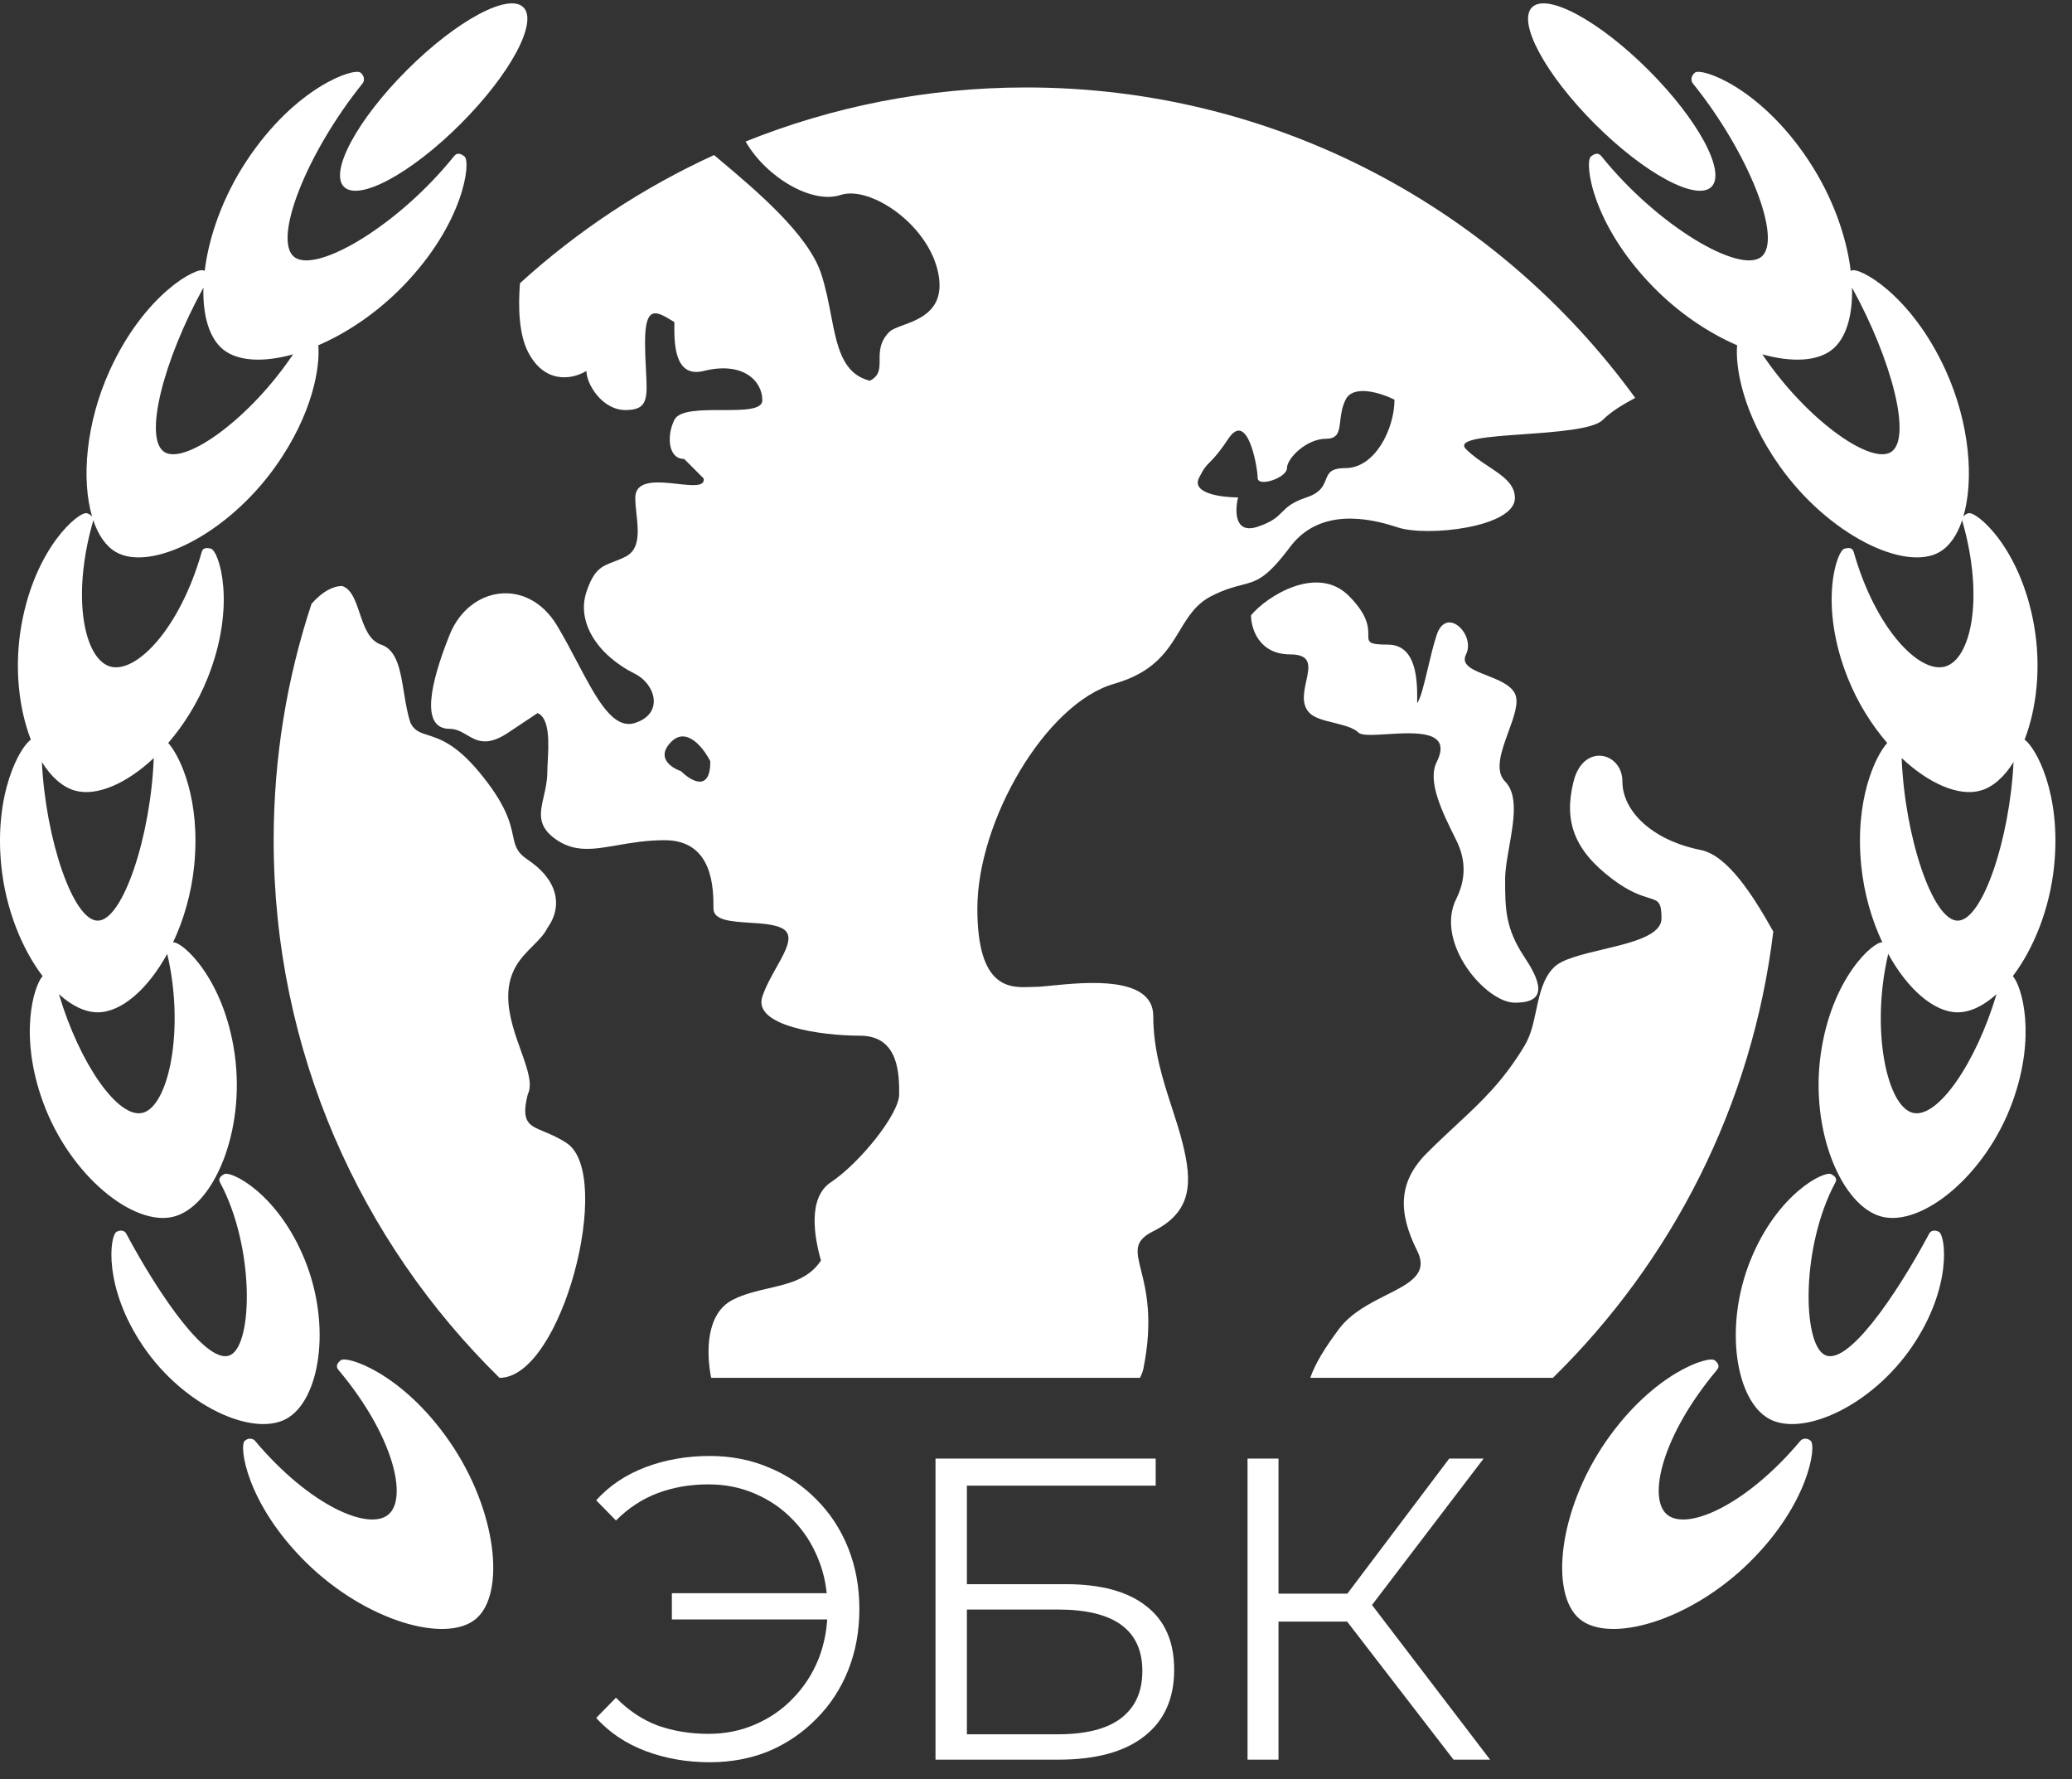 <?xml version="1.0" encoding="UTF-8"?> <svg xmlns="http://www.w3.org/2000/svg" width="106" height="91" viewBox="0 0 106 91" fill="none"><rect x="0" y="0" width="106" height="91" fill="#333333" stroke="none"/> <path d="M90.719 47.646C89.642 56.546 85.528 64.511 79.444 70.473H67.03C67.289 69.734 67.779 68.934 68.5 67.973C69.12 67.146 70.082 66.661 70.926 66.235C72.125 65.631 73.086 65.146 72.5 63.973C71.5 61.973 71.542 60.43 73 58.973C73.526 58.447 74.017 57.99 74.483 57.557C75.789 56.343 76.894 55.316 78 53.473C78.317 52.944 78.453 52.307 78.587 51.673C78.762 50.852 78.935 50.036 79.5 49.473C79.916 49.057 80.938 48.814 81.989 48.564C83.465 48.213 85 47.849 85 46.973C85 46.124 84.84 46.075 84.34 45.922C83.955 45.804 83.369 45.624 82.5 44.972C80.5 43.472 80 41.971 80.5 39.971C81 37.971 83 38.472 83 39.972C83 41.472 84.5 42.973 87 43.473C88.372 43.747 89.665 45.762 90.719 47.646Z" fill="white"></path> <path fill-rule="evenodd" clip-rule="evenodd" d="M83.655 20.35C83.08 20.665 82.466 21.007 82 21.473C81.518 21.955 79.641 22.089 77.938 22.21C76.109 22.34 74.482 22.455 75 22.973C75.354 23.328 75.771 23.604 76.162 23.863C76.874 24.336 77.5 24.751 77.5 25.473C77.5 26.973 73 27.473 71.5 26.973C70 26.473 67.5 25.973 66 27.973C64.782 29.597 64.299 29.721 63.517 29.922C63.128 30.021 62.665 30.14 62 30.473C61.18 30.883 60.781 31.544 60.353 32.252C59.738 33.27 59.066 34.383 57 34.973C53.5 35.973 50 41.973 50 46.473C50 50.588 51.672 50.522 52.723 50.481C52.822 50.477 52.914 50.473 53 50.473C53.166 50.473 53.444 50.446 53.791 50.411C55.527 50.237 59 49.89 59 51.973C59 53.722 59.489 55.226 59.954 56.656C60.154 57.271 60.349 57.872 60.5 58.473C61 60.473 61 61.973 59 62.973C58 63.473 58.125 63.973 58.375 64.973C58.625 65.973 59 67.473 58.5 69.973C58.464 70.151 58.403 70.317 58.316 70.473H36.381C36.129 69.195 36.102 67.172 37.5 66.473C38.089 66.178 38.718 66.033 39.329 65.892C40.377 65.65 41.368 65.421 42 64.473C41.667 63.307 41.3 61.273 42.5 60.473C44 59.473 46 56.973 46 55.973C46 54.973 46 52.973 44 52.973C42 52.973 38.5 52.473 39 50.973C39.17 50.463 39.456 49.952 39.719 49.481C40.231 48.568 40.66 47.803 40 47.473C39.602 47.274 38.967 47.233 38.347 47.194C37.407 47.133 36.5 47.075 36.5 46.473C36.5 45.473 36.5 42.973 34 42.973C33.075 42.973 32.288 43.11 31.586 43.231C30.39 43.439 29.445 43.603 28.5 42.973C27.462 42.281 27.621 41.59 27.817 40.732C27.905 40.35 28 39.935 28 39.473C28 39.339 28.01 39.165 28.02 38.967C28.069 38.082 28.144 36.73 27.5 36.473L26 37.473C24.913 38.198 24.393 37.892 23.884 37.593C23.614 37.434 23.347 37.277 23 37.277C21.5 37.277 22 34.973 23 32.473C24 29.973 27 29.5 28.5 32C28.865 32.608 29.2 33.245 29.52 33.852C30.516 35.741 31.365 37.352 32.5 36.973C34 36.473 33.5 34.973 32.5 34.473C30.5 33.473 29.5 31.777 30 30.277C30.386 29.12 30.771 28.972 31.386 28.735C31.569 28.665 31.771 28.587 32 28.473C32.757 28.094 32.654 27.142 32.559 26.268C32.529 25.988 32.5 25.716 32.5 25.473C32.5 24.51 33.678 24.641 34.669 24.75C35.423 24.834 36.068 24.905 36 24.473L35 23.473C34.167 23.473 34.1 22.273 34.5 21.473C34.75 20.973 35.875 20.974 36.937 20.974C38 20.974 39 20.974 39 20.474C39 19.474 38 18.473 36 18.973C34.483 19.352 34.494 17.515 34.499 16.613C34.499 16.563 34.5 16.516 34.5 16.473L34.465 16.452L34.387 16.405C33.607 15.932 33 15.565 33 17.474C33 18.048 33.026 18.543 33.049 18.964C33.124 20.38 33.156 20.973 32 20.973C30.8 20.973 30 19.639 30 18.973C29.167 19.472 27.8 19.573 27 17.973C26.554 17.082 26.502 15.735 26.6 14.486C29.532 11.819 32.879 9.598 36.53 7.931C36.653 8.034 36.782 8.143 36.917 8.257C38.66 9.725 41.334 11.976 42 13.973C42.237 14.684 42.377 15.413 42.51 16.099C42.824 17.729 43.092 19.121 44.5 19.473C45 19.223 45 18.848 45 18.411C45 17.973 45 17.473 45.5 16.973C45.628 16.846 45.886 16.75 46.191 16.638C47.081 16.31 48.372 15.835 48 13.973C47.5 11.473 44.5 9.473 43 9.973C41.567 10.45 39.222 9.103 38.143 7.239C42.58 5.454 47.425 4.473 52.5 4.473C65.309 4.473 76.656 10.728 83.655 20.35ZM71.339 20.442C70.673 20.108 69.239 19.642 68.839 20.442C68.648 20.824 68.603 21.206 68.565 21.532C68.502 22.06 68.457 22.441 67.839 22.441C66.839 22.441 65.839 23.441 65.839 23.941C65.839 24.441 64.339 24.941 64.339 24.441C64.339 23.941 63.839 20.941 62.839 22.441C62.339 23.191 62.089 23.441 61.902 23.629C61.714 23.816 61.589 23.941 61.339 24.441C60.939 25.241 62.506 25.441 63.339 25.441C63.173 26.108 63.139 27.341 64.339 26.941C65.089 26.691 65.339 26.441 65.589 26.191C65.839 25.941 66.089 25.691 66.839 25.441C67.563 25.2 67.705 24.843 67.826 24.537C67.956 24.209 68.063 23.941 68.839 23.941C70.339 23.941 71.339 21.942 71.339 20.442ZM36.339 38.941C36.006 38.275 35.139 37.142 34.339 37.941C33.539 38.742 34.339 39.275 34.839 39.442C35.339 39.942 36.339 40.541 36.339 38.941Z" fill="white"></path> <path d="M29 58.473C28.561 58.18 28.164 58.016 27.836 57.88C27.043 57.551 26.646 57.387 27 55.973C27.261 55.45 26.976 54.654 26.645 53.728C26.342 52.882 26 51.928 26 50.973C26 49.639 26.666 48.973 27.259 48.38C27.555 48.084 27.833 47.806 28 47.473C28.833 46.306 28.5 44.973 27 43.973C26.424 43.589 26.352 43.253 26.244 42.746C26.105 42.094 25.905 41.159 24.5 39.473C23.317 38.053 22.484 37.788 21.897 37.601C21.492 37.473 21.204 37.381 21 36.973C20.839 36.489 20.75 35.943 20.664 35.412C20.483 34.295 20.313 33.244 19.5 32.973C18.874 32.764 18.629 32.04 18.396 31.352C18.182 30.72 17.979 30.119 17.5 29.973C17.039 29.973 16.494 30.25 15.937 30.883C14.68 34.685 14 38.749 14 42.973C14 53.745 18.424 63.485 25.555 70.473C28.759 70.473 31.418 60.085 29 58.473Z" fill="white"></path> <path d="M69 30.473C67.4 28.872 64.833 30.469 64 31.469C64 32.136 64.4 33.47 66 33.47C67.124 33.47 66.985 34.101 66.826 34.832C66.701 35.403 66.563 36.033 67 36.473C67.25 36.724 67.751 36.849 68.252 36.973C68.751 37.097 69.25 37.221 69.5 37.47C69.661 37.632 70.261 37.594 70.959 37.551C72.422 37.46 74.315 37.342 73.5 38.973C73.002 39.969 73.788 41.545 74.492 42.957L74.5 42.973C75 43.975 75 44.97 74.5 45.973C73.384 48.21 76 51.285 77.5 51.285C79 51.285 79 50.473 78 48.973C77 47.473 77 46.47 77 44.97C77 44.487 77.103 43.901 77.211 43.295C77.436 42.018 77.678 40.651 77 39.973C76.443 39.416 76.816 38.394 77.17 37.425C77.452 36.654 77.722 35.916 77.5 35.473C77.275 35.022 76.644 34.774 76.064 34.546C75.356 34.268 74.725 34.02 75 33.47C75.5 32.47 74 30.971 73.5 32.472C73.331 32.981 73.185 33.597 73.048 34.175C72.862 34.963 72.692 35.682 72.5 35.97C72.5 35.927 72.5 35.881 72.5 35.832L72.5 35.83C72.506 34.918 72.517 32.97 71 32.97C70 32.97 70 32.846 70 32.471C70 32.097 70 31.473 69 30.473Z" fill="white"></path> <path d="M17.597 9.555C18.357 10.314 21.027 8.875 23.562 6.34C26.097 3.805 27.537 1.134 26.777 0.375C26.018 -0.385 23.347 1.055 20.812 3.59C18.277 6.125 16.838 8.795 17.597 9.555Z" fill="white"></path> <path fill-rule="evenodd" clip-rule="evenodd" d="M15.045 13.136C16.147 14.024 20.342 11.569 23.208 8.013C23.282 7.92 23.433 7.732 23.762 8.002C24.099 8.268 23.756 11.415 20.597 14.654C19.274 16.011 17.741 17.032 16.283 17.661C16.382 18.726 16.025 21.132 14.111 23.835C11.616 27.358 7.702 29.253 5.931 28.236C5.414 27.939 5.02 27.36 4.765 26.591C4.767 26.621 4.764 26.648 4.758 26.669C3.634 30.598 4.324 33.715 5.639 34.091C6.954 34.467 9.188 32.187 10.312 28.258C10.341 28.155 10.401 27.948 10.794 28.065C11.194 28.175 12.125 30.922 10.62 34.683C10.113 35.949 9.402 37.08 8.606 38C9.22 38.684 10.273 40.916 9.934 44.276C9.791 45.705 9.395 47.052 8.854 48.2C9.294 48.133 11.46 50.01 12.008 53.929C12.561 57.887 10.914 61.722 8.871 62.232C6.828 62.741 3.573 60.129 2.203 56.374C0.96 52.971 1.719 50.443 2.179 49.926C1.129 48.541 0.29 46.509 0.065 44.276C-0.31 40.548 1.027 38.209 1.578 37.831C0.96 36.236 0.715 34.107 1.098 31.959C1.81 27.971 4.053 26.132 4.451 26.25C4.588 26.291 4.671 26.363 4.717 26.439C4.157 24.564 4.38 21.662 5.611 18.953C7.398 15.023 10.081 13.631 10.435 13.839C10.448 13.847 10.46 13.854 10.471 13.862C10.682 12.11 11.394 10.075 12.617 8.223C15.111 4.448 18.114 3.445 18.446 3.717C18.69 3.918 18.628 4.168 18.553 4.261C15.687 7.817 13.944 12.248 15.045 13.136ZM11.418 17.877C12.174 18.486 13.487 18.545 14.992 18.123C12.781 21.42 9.509 23.752 8.435 23.135C7.301 22.483 8.372 18.397 10.407 14.711C10.367 16.145 10.707 17.304 11.418 17.877ZM3.824 40.434C4.939 40.752 6.47 40.085 7.866 38.773C7.716 42.749 6.289 47.089 5 47.089C3.733 47.089 2.333 42.897 2.143 38.978C2.615 39.732 3.193 40.253 3.824 40.434ZM8.555 48.788C7.563 50.594 6.21 51.777 5 51.777C4.353 51.777 3.665 51.439 3.014 50.848C4.068 54.392 6.038 57.232 7.296 56.918C8.63 56.586 9.461 52.642 8.555 48.788Z" fill="white"></path> <path d="M11.264 60.492C13.015 63.761 12.948 68.687 11.807 69.297C10.666 69.908 8.194 66.342 6.444 63.073C6.398 62.988 6.222 62.867 5.965 63.002C5.617 63.184 5.262 65.829 7.332 68.869C9.403 71.908 12.912 73.498 14.633 72.576C16.355 71.654 16.978 67.853 15.596 64.444C14.214 61.036 11.815 59.866 11.47 60.054C11.127 60.234 11.219 60.407 11.264 60.492Z" fill="white"></path> <path d="M17.335 70.091C20.108 73.396 20.883 76.614 19.868 77.466C18.853 78.318 15.818 76.996 13.045 73.691C12.973 73.604 12.753 73.5 12.524 73.689C12.213 73.945 12.606 76.901 15.647 79.903C18.688 82.906 22.813 84.088 24.345 82.802C25.877 81.516 25.43 77.249 23.001 73.733C20.573 70.216 17.729 69.316 17.423 69.578C17.116 69.831 17.262 70.005 17.335 70.091Z" fill="white"></path> <path d="M85.284 77.466C84.269 76.614 85.044 73.396 87.817 70.091C87.89 70.005 88.036 69.831 87.729 69.578C87.423 69.316 84.579 70.216 82.151 73.733C79.723 77.249 79.275 81.516 80.807 82.802C82.339 84.088 86.464 82.906 89.505 79.903C92.546 76.901 92.939 73.945 92.628 73.689C92.399 73.5 92.18 73.604 92.107 73.691C89.334 76.996 86.3 78.318 85.284 77.466Z" fill="white"></path> <path d="M93.888 60.492C92.137 63.761 92.204 68.687 93.345 69.297C94.486 69.908 96.958 66.342 98.708 63.073C98.754 62.988 98.931 62.867 99.187 63.002C99.535 63.184 99.891 65.829 97.82 68.869C95.75 71.908 92.241 73.498 90.519 72.576C88.797 71.654 88.175 67.853 89.556 64.444C90.938 61.036 93.337 59.866 93.682 60.054C94.026 60.234 93.933 60.407 93.888 60.492Z" fill="white"></path> <path fill-rule="evenodd" clip-rule="evenodd" d="M102.973 49.926C103.433 50.443 104.192 52.971 102.95 56.374C101.579 60.129 98.324 62.741 96.281 62.232C94.239 61.722 92.591 57.887 93.144 53.929C93.692 50.01 95.858 48.133 96.298 48.2C95.757 47.052 95.362 45.705 95.218 44.276C94.88 40.916 95.932 38.684 96.547 38C95.75 37.08 95.039 35.949 94.532 34.683C93.027 30.922 93.958 28.175 94.358 28.065C94.751 27.948 94.811 28.155 94.84 28.258C95.964 32.187 98.199 34.467 99.513 34.091C100.828 33.715 101.519 30.598 100.395 26.669C100.389 26.648 100.386 26.621 100.387 26.591C100.132 27.36 99.738 27.939 99.221 28.236C97.451 29.253 93.536 27.358 91.041 23.835C89.128 21.132 88.77 18.726 88.869 17.661C87.412 17.032 85.878 16.011 84.555 14.654C81.396 11.415 81.054 8.268 81.39 8.002C81.719 7.732 81.87 7.92 81.945 8.013C84.811 11.569 89.005 14.024 90.107 13.136C91.209 12.248 89.465 7.817 86.599 4.261C86.525 4.168 86.462 3.918 86.707 3.717C87.038 3.445 90.041 4.448 92.535 8.223C93.758 10.075 94.47 12.11 94.681 13.862C94.693 13.854 94.704 13.847 94.717 13.839C95.071 13.631 97.754 15.023 99.541 18.953C100.772 21.662 100.996 24.564 100.435 26.439C100.481 26.363 100.564 26.291 100.702 26.25C101.1 26.132 103.343 27.971 104.054 31.959C104.437 34.107 104.192 36.236 103.574 37.831C104.125 38.209 105.462 40.548 105.087 44.276C104.862 46.509 104.023 48.541 102.973 49.926ZM96.598 48.788C95.692 52.642 96.523 56.586 97.856 56.918C99.115 57.232 101.084 54.392 102.139 50.848C101.487 51.439 100.799 51.777 100.152 51.777C98.942 51.777 97.59 50.594 96.598 48.788ZM96.717 23.135C95.643 23.752 92.371 21.42 90.16 18.123C91.665 18.545 92.978 18.486 93.734 17.877C94.445 17.304 94.785 16.145 94.746 14.711C96.78 18.397 97.852 22.483 96.717 23.135ZM100.152 47.089C98.863 47.089 97.436 42.749 97.287 38.773C98.682 40.085 100.214 40.752 101.328 40.434C101.96 40.253 102.538 39.732 103.009 38.978C102.82 42.897 101.42 47.089 100.152 47.089Z" fill="white"></path> <path d="M87.555 9.555C86.796 10.314 84.125 8.875 81.59 6.34C79.055 3.805 77.616 1.134 78.375 0.375C79.134 -0.385 81.805 1.055 84.34 3.59C86.875 6.125 88.314 8.795 87.555 9.555Z" fill="white"></path> <path d="M34.372 82.829V81.487H42.886V82.829H34.372ZM36.308 74.469C37.408 74.469 38.42 74.667 39.344 75.063C40.268 75.444 41.075 75.987 41.764 76.691C42.468 77.395 43.011 78.223 43.392 79.177C43.773 80.13 43.964 81.171 43.964 82.301C43.964 83.43 43.773 84.471 43.392 85.425C43.011 86.378 42.468 87.207 41.764 87.911C41.075 88.615 40.268 89.165 39.344 89.561C38.42 89.942 37.408 90.133 36.308 90.133C35.135 90.133 34.042 89.942 33.03 89.561C32.018 89.179 31.175 88.615 30.5 87.867L31.512 86.833C32.157 87.493 32.876 87.969 33.668 88.263C34.46 88.541 35.318 88.681 36.242 88.681C37.107 88.681 37.907 88.519 38.64 88.197C39.388 87.874 40.033 87.427 40.576 86.855C41.133 86.283 41.566 85.615 41.874 84.853C42.182 84.075 42.336 83.225 42.336 82.301C42.336 81.377 42.182 80.533 41.874 79.771C41.566 78.993 41.133 78.319 40.576 77.747C40.033 77.175 39.388 76.727 38.64 76.405C37.907 76.082 37.107 75.921 36.242 75.921C35.318 75.921 34.46 76.067 33.668 76.361C32.876 76.654 32.157 77.123 31.512 77.769L30.5 76.735C31.175 75.987 32.018 75.422 33.03 75.041C34.042 74.659 35.135 74.469 36.308 74.469Z" fill="white"></path> <path d="M47.859 90.001V74.601H59.123V75.987H49.465V81.025H54.503C56.322 81.025 57.7 81.399 58.639 82.147C59.593 82.88 60.069 83.965 60.069 85.403C60.069 86.884 59.556 88.021 58.529 88.813C57.517 89.605 56.058 90.001 54.151 90.001H47.859ZM49.465 88.703H54.129C55.552 88.703 56.623 88.431 57.341 87.889C58.075 87.331 58.441 86.525 58.441 85.469C58.441 83.371 57.004 82.323 54.129 82.323H49.465V88.703Z" fill="white"></path> <path d="M74.36 90.001L68.442 82.323L69.762 81.531L76.23 90.001H74.36ZM63.822 90.001V74.601H65.406V90.001H63.822ZM64.922 82.939V81.509H69.74V82.939H64.922ZM69.894 82.477L68.398 82.213L74.14 74.601H75.9L69.894 82.477Z" fill="white"></path> </svg> 